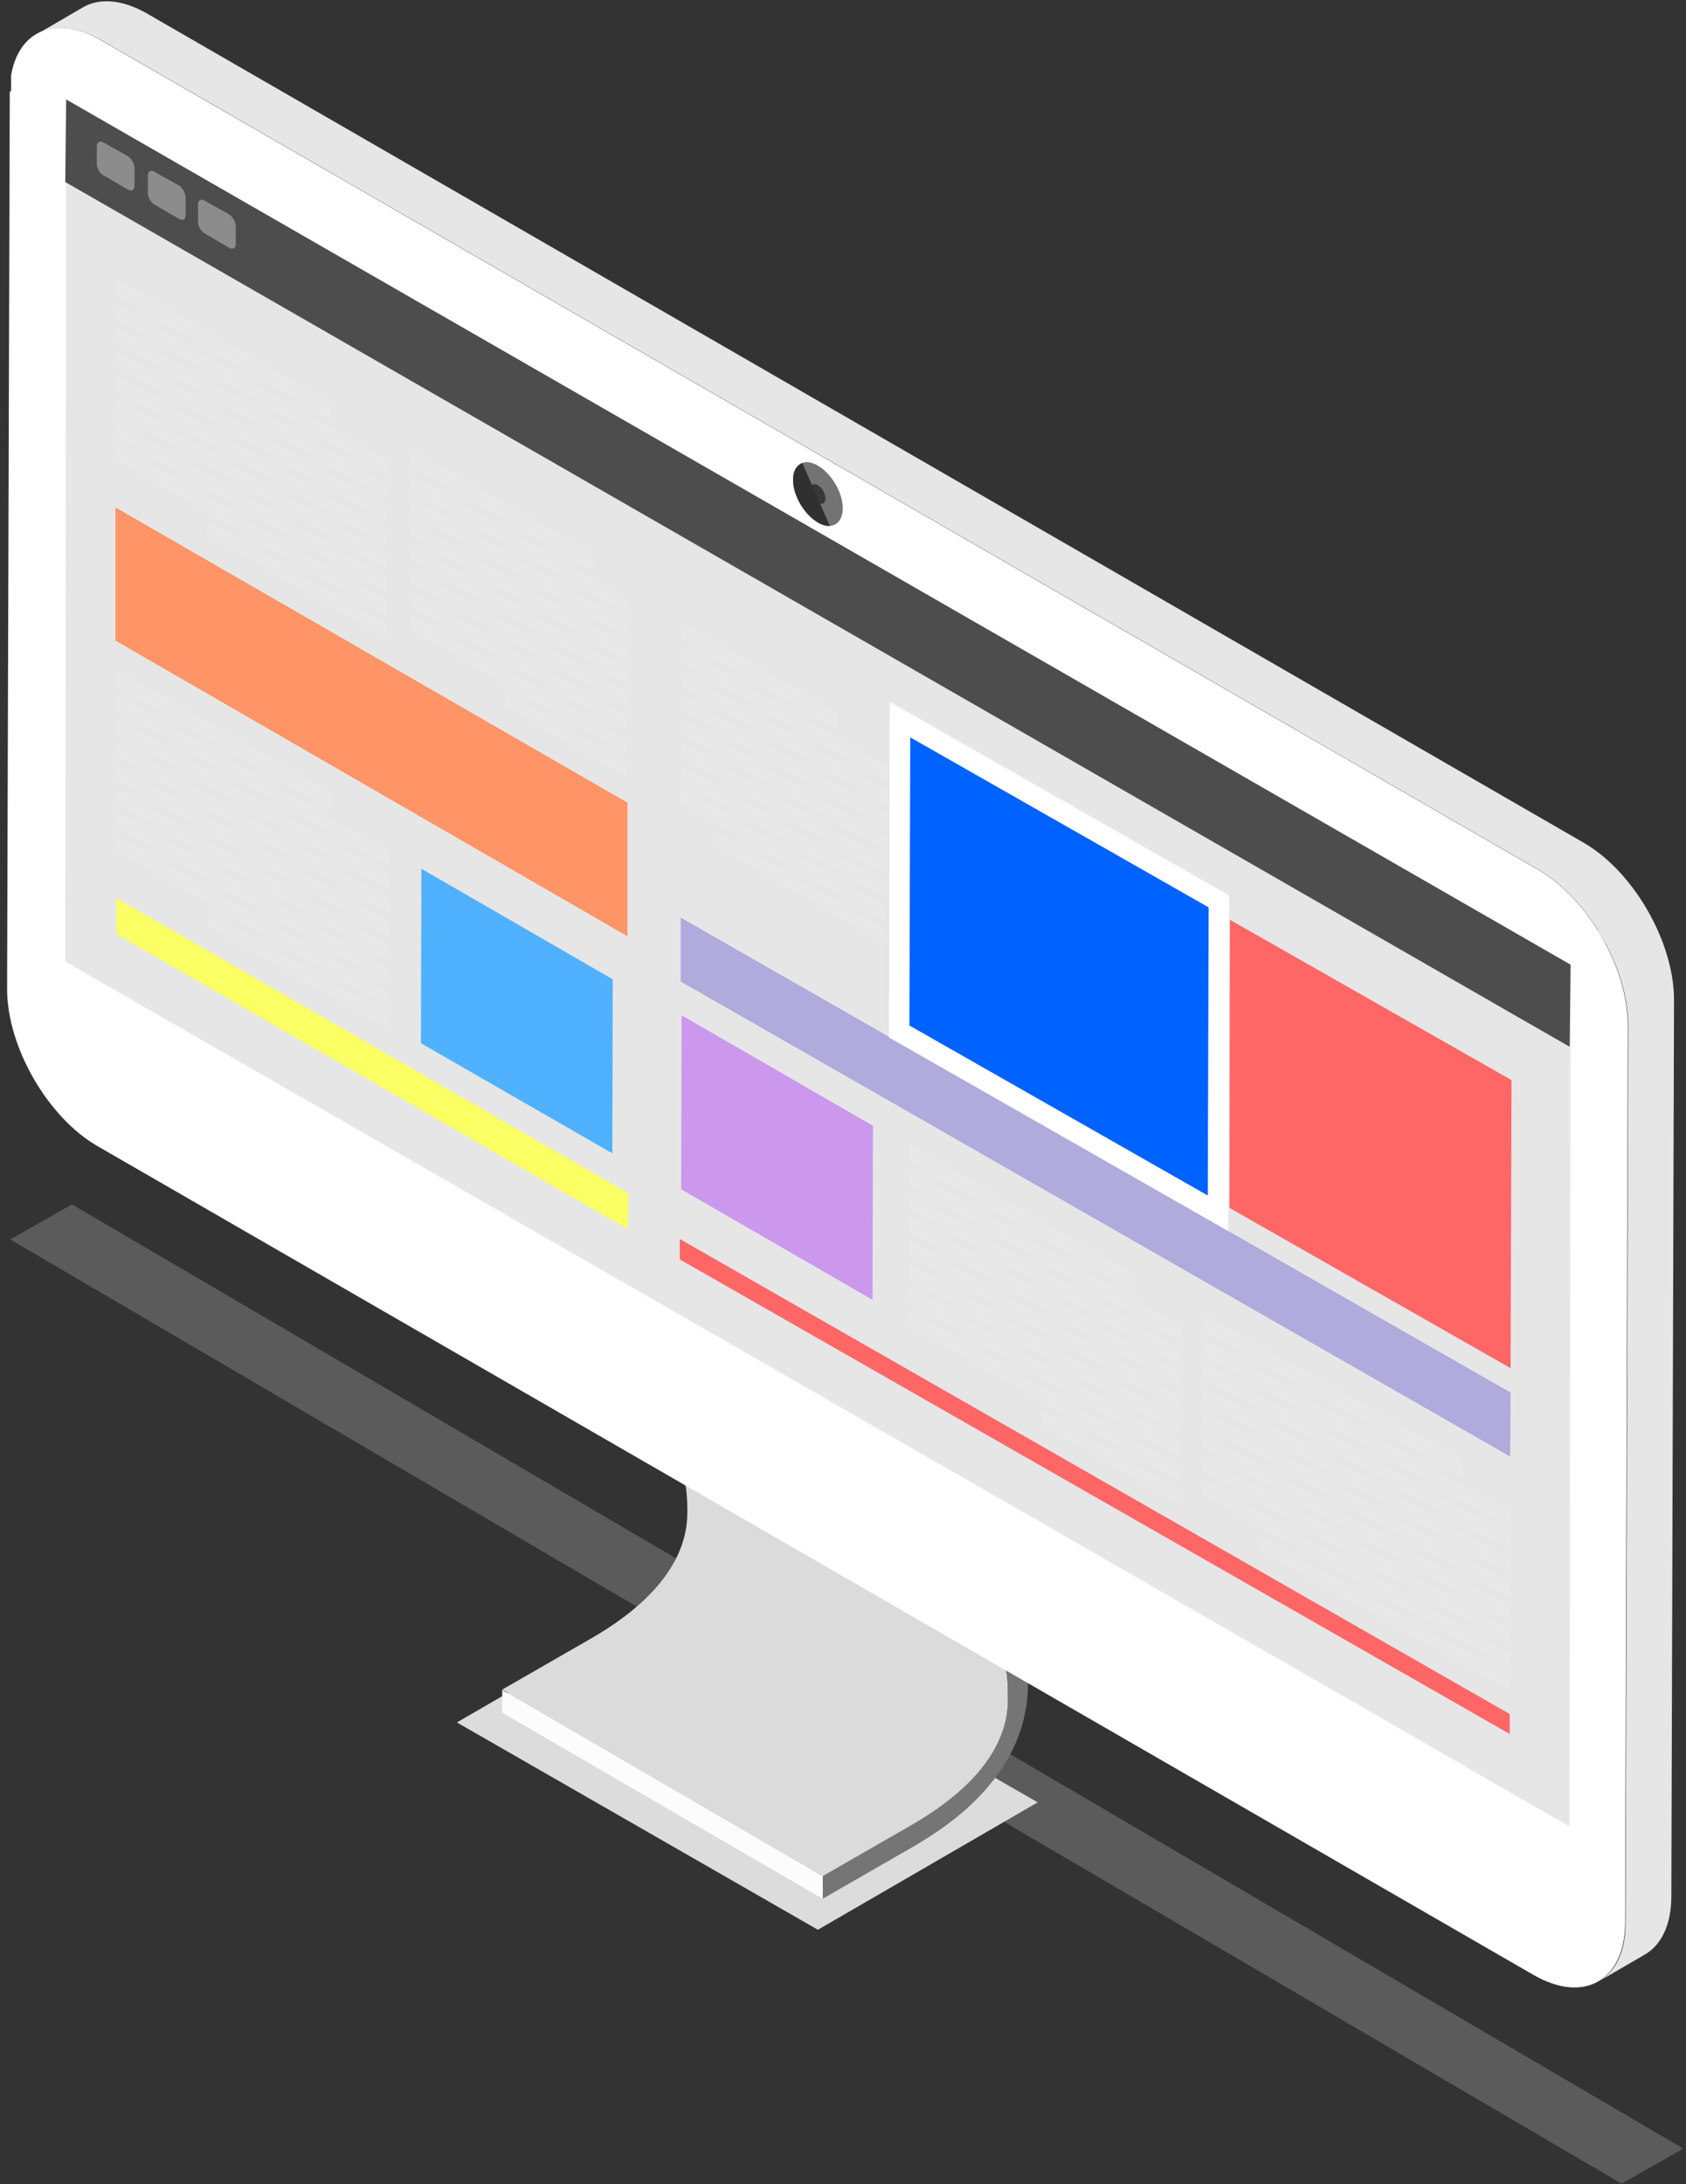 <svg width="234" height="303" xmlns="http://www.w3.org/2000/svg"><rect width="100%" height="100%" fill="#333333" stroke="none"/><g fill="none"><g fill="#DCDCDC"><path opacity=".239" d="M225.064 302.938l8.566-4.865L9.983 167.081l-8.567 4.865z"/><path d="M144.023 250.037l-30.506 17.675-50.103-28.76 30.506-17.676z"/></g><path d="M139.401 224.787c.062.061.123.061.247.123l-44.496-25.866s-.061 0-.061-.062c-.062 0-.124-.061-.185-.061-.185-.123-.432-.185-.616-.308h-.062l-.37-.185-.37-.185c-.123-.061-.308-.123-.431-.184-.062 0-.123-.062-.185-.062l44.495 25.866h.062c.062 0 .062.061.123.061.124.062.308.124.432.185h.061c.124.062.247.123.37.123.123.062.308.123.432.185.123.185.37.246.554.37z" fill="#838383"/><path fill="#FCFCFC" d="M114.257 263.462L69.7 237.596v-3.14l44.495 25.865z"/><path d="M139.894 235.256c0-4.927-.986-6.343-2.28-7.082l-44.495-25.866c1.232.739 2.218 2.155 2.28 7.082 0 2.525 0 10.223-13.373 17.922L69.7 234.394l44.495 25.866 12.326-7.083c13.435-7.698 13.435-15.396 13.373-17.92z" fill="#DBDBDB"/><path fill="#9E9E9E" d="M132.622 209.575l-44.495-25.866 2.711-1.416 44.557 25.866z"/><path d="M134.533 226.45c-.37-.432-1.603-1.787-1.85-10.224-.06-1.355-.06-2.648-.06-3.818s0-2.156.06-2.833l-44.495-25.866c-.061 1.417-.061 3.942 0 6.651.247 8.438 1.48 9.792 1.85 10.224l.43.43c.124.124.309.247.494.309l44.495 25.865a2.728 2.728 0 01-.924-.739z" fill="#9E9E9E"/><path d="M132.622 209.575l2.712-1.416c-.062 1.416-.062 3.88 0 6.466.185 6.774 1.047 8.376 1.417 8.745.432.431.986.678 1.602.924 1.911.739 4.253 1.724 4.314 9.422 0 4.435-1.479 8.807-4.375 12.687-2.712 3.695-6.533 6.898-11.771 9.915l-12.326 7.083v-3.141l12.326-7.083c13.435-7.76 13.373-15.396 13.373-17.92 0-6.283-1.602-6.898-3.328-7.576-.74-.308-1.479-.554-2.095-1.232-.37-.43-1.602-1.786-1.849-10.223-.062-2.71 0-5.235 0-6.651z" fill="#757575"/><path fill="#C5C5C5" d="M11.03 14.842l6.348-3.695-.37 118.983-6.348 3.695z"/><path fill="#DCDCDC" d="M10.66 133.825l6.348-3.695 205.406 118.49-6.348 3.695z"/><path fill="#A7A7A7" d="M11.03 14.842l6.348-3.695 205.344 118.49-6.348 3.695z"/><path fill="#969696" d="M216.374 133.332l6.348-3.695-.308 118.983-6.348 3.695z"/><path fill="#6BB5E3" d="M216.374 133.332l-.308 118.983L10.66 133.825l.37-118.983z"/><path d="M213.355 120.584L14.05 5.604C7.826 1.971 2.587 4.188 1.54 10.47v2.217h-.185v.123l-.37 124.402c0 8.006 5.608 17.798 12.572 21.801l199.305 114.98c6.964 4.003 12.633.8 12.695-7.205l.37-124.403c.061-8.006-5.547-17.798-12.572-21.8zm2.711 131.731L10.66 133.825l.309-118.983 205.344 118.49-.247 118.983z" fill="#FFF"/><path d="M113.517 64.603c1.91 1.109 3.452 3.757 3.452 5.912 0 2.156-1.541 3.08-3.452 1.971-1.91-1.109-3.45-3.757-3.45-5.912 0-2.217 1.602-3.08 3.45-1.971z" fill="#737373"/><path d="M113.517 67.313c.555.308 1.048 1.17 1.048 1.847 0 .678-.493.924-1.048.616-.554-.308-1.047-1.17-1.047-1.847 0-.678.493-.986 1.047-.616z" fill="#383838"/><path d="M111.36 64.234c-.8.307-1.294 1.108-1.294 2.34 0 2.155 1.541 4.803 3.451 5.912.617.37 1.171.493 1.664.493l-3.82-8.745z" fill="#303030"/><path d="M219.764 116.889L20.459 1.909c-3.512-2.032-6.717-2.217-8.997-.862L5.114 4.742c2.28-1.355 5.485-1.17 8.998.862l199.304 114.98c6.964 4.003 12.634 13.795 12.572 21.801l-.37 124.403c0 4.003-1.417 6.774-3.697 8.067l6.348-3.695c2.28-1.293 3.697-4.126 3.697-8.067l.37-124.403c0-8.006-5.608-17.798-12.572-21.801z" fill="#E6E6E6"/><path fill="#E6E6E6" d="M9.181 13.795l-.123 119.599 208.795 119.968.124-119.537z"/><path fill="#4D4D4D" d="M9.181 13.795L9.058 25.25l208.795 119.968.124-11.393z"/><path d="M28.41 27.837c-.555-.308-.925-.062-.925.554v2.402c0 .616.431 1.293.924 1.6l3.39 1.972c.493.308.924.061.924-.555v-2.4c0-.616-.431-1.355-.924-1.663l-3.39-1.91zm-6.965-4.003c-.554-.308-.924-.062-.924.554v2.402c0 .615.431 1.293.924 1.6l3.39 1.972c.555.308.924.061.924-.555v-2.402c0-.615-.431-1.354-.924-1.662l-3.39-1.91zm-7.087-4.065c-.493-.308-.924-.062-.924.554v2.402c0 .616.431 1.355.924 1.601l3.39 1.971c.554.308.924.062.924-.554V23.34c0-.616-.431-1.355-.924-1.663l-3.39-1.91z" fill="#8C8C8C"/><path fill="#CC98ED" d="M94.598 140.846l-.062 24.141 26.562 15.335.061-24.142z"/><path fill="#4FB1FF" d="M58.484 120.523l-.062 24.203 26.562 15.273.061-24.142z"/><path fill-opacity=".393" fill="#5B50CC" d="M94.474 127.297v8.868l115.121 65.897.062-8.869z"/><path fill="#F66" d="M94.351 171.885v2.833l115.183 65.834v-2.77z"/><path fill="#FF9466" d="M16.022 70.392v18.476l71.057 41.016v-18.538z"/><path fill="#FAFF63" d="M16.145 124.587v4.989l70.996 40.954.061-4.989z"/><path fill="#F66" d="M170.647 167.574l39.01 22.232.123-39.969-39.072-22.232z"/><path fill="#FFF" d="M123.378 143.925l.123-46.559 47.084 26.852-.123 46.558z"/><path fill="#0062FF" d="M126.336 102.293l-.123 39.97 41.414 23.586.123-39.969z"/><path d="M94.598 89.915v2.032l28.533 16.443v-2.032zm0 3.264v2.032l28.533 16.443v-2.032zm50.042 102.539v1.91l19.166 11.023v-1.909zm-18.55-13.98v2.033l37.716 21.74v-2.033zm0-3.264v2.033l37.716 21.74v-2.033zm-26.809-63.063v1.848l23.789 13.733v-1.91zm26.87 59.861l-.061 2.032 37.716 21.74v-2.032zm-31.615-65.896v2.032l28.534 16.505v-2.033zm31.615 62.632v2.032l37.655 21.74v-2.032zm0-3.264v2.032l37.655 21.74v-2.032zm0-9.977v2.279l31.369 18.106v-2.279zm0 6.774v1.971l37.655 21.801.061-2.032zM94.536 99.645v2.032l28.534 16.444v-1.971zm31.615 62.632v2.033l37.716 21.74v-2.033zM94.598 96.443l-.062 1.97 28.534 16.505.061-2.032zm80.239 116.642l-.061 1.91 34.758 19.46v-1.909zm-7.827-7.759v2.032l42.524 23.957v-1.971zm0-3.264v2.032l42.524 24.018v-2.032zm0-3.202v2.031l42.524 23.957v-2.032zm0-3.265v2.032l42.524 23.957.061-1.97zm0-3.264v2.032l42.585 24.019v-2.033zm.062-9.977v2.279l35.93 20.2v-2.279zm-.062 6.775v1.97l42.585 24.019v-2.033zm.062-3.264l-.062 2.032 42.585 23.957v-2.033zM94.598 86.404v2.279l21.508 12.44.061-2.278zm-.062 16.506v2.031l28.534 16.444v-2.033zm0 3.263v2.032l28.534 16.444v-2.033zM56.943 78.768v1.97l30.136 17.43.062-2.033zm0-3.264v2.032l30.198 17.367v-1.97zm0-3.264v2.032l30.198 17.429v-2.033zm0-3.264v2.032l30.198 17.429v-2.033zm.062-6.713v2.278l25.144 14.535v-2.279zm0 3.51l-.062 2.032 30.198 17.368V83.14zm-.062 16.197v2.032l30.136 17.43v-2.033zm0 3.264v2.032l30.136 17.368v-1.971zM28.717 72.24v1.909l25.021 14.41v-1.908zM16.022 61.647v2.032l37.716 21.74v-2.032zm0-3.264v2.032l37.716 21.74v-2.032zm.062-3.203l-.062 1.971 37.716 21.74v-1.97zm0-3.264v2.033l37.654 21.74v-2.033zm0-3.264v2.033l37.654 21.74v-2.033zm0-9.976v2.278l29.89 17.244V55.92zm0 6.712v2.033l37.654 21.74.062-1.971zm0-3.202v2.032L53.8 65.958v-2.032zm54.047 53.887v1.91l16.948 9.791v-1.909zM28.84 126.435v1.909l24.96 14.41.062-1.908zm-12.695-10.593v2.032l37.717 21.74v-2.032zm0-3.264v2.032l37.717 21.74v-2.032zm0-3.202v1.97l37.717 21.802v-2.033zm.062-3.264v2.032l37.655 21.74v-2.033zm0-3.264v2.032l37.655 21.74v-2.033zm0-9.978v2.28l29.89 17.243v-2.278zm0 6.775v1.97l37.655 21.74v-1.97zm0-3.264v2.032l37.716 21.74v-2.032z" fill="#E8E8E8"/></g></svg>